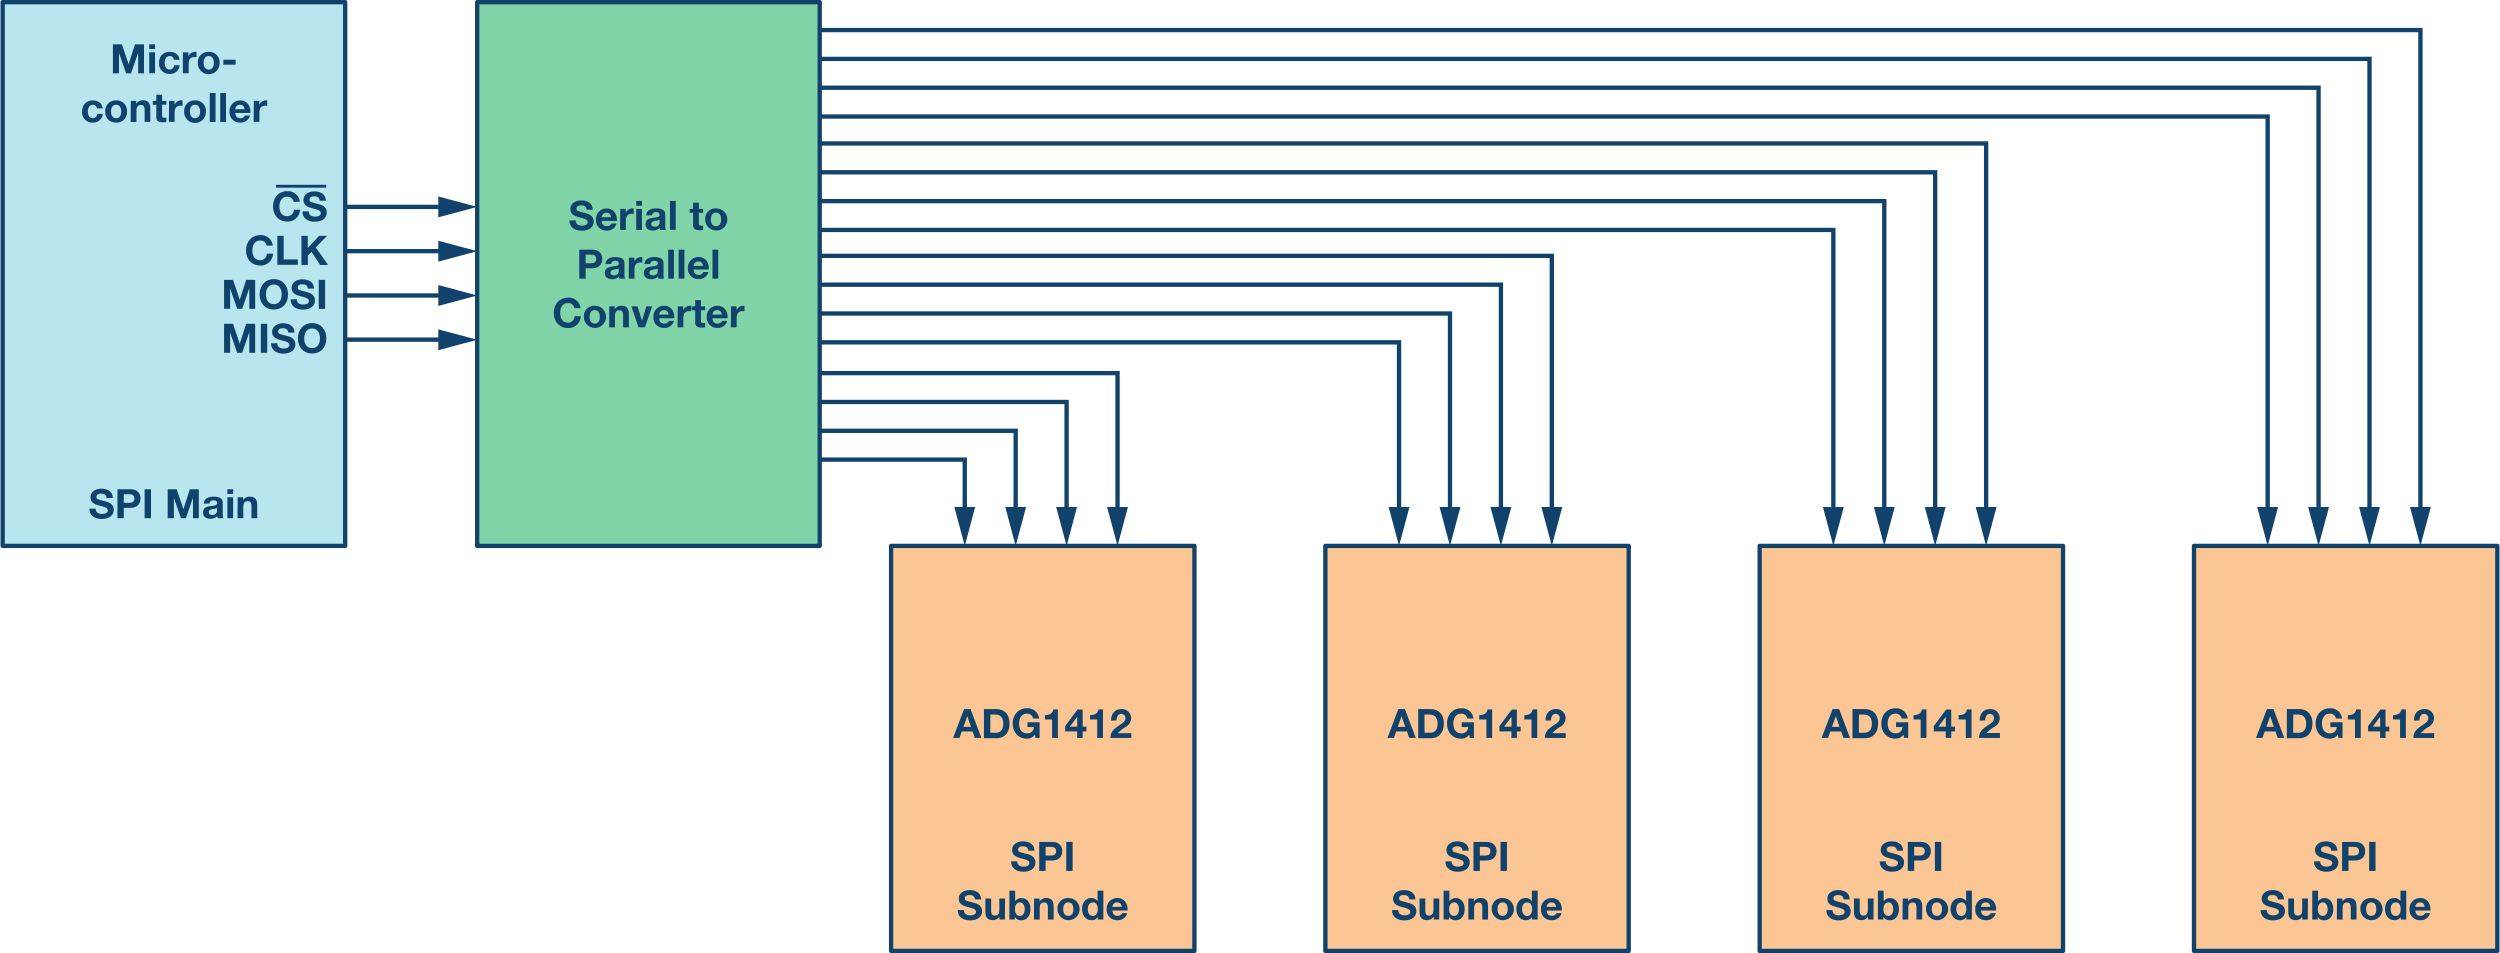 <svg id="ac721817-3ecb-4071-a894-86facf2185fd" data-name="Layer 1" xmlns="http://www.w3.org/2000/svg" width="12.04in" height="4.59in" viewBox="0 0 866.95 330.64"><rect x="0.75" y="0.75" width="118.83" height="188.63" fill="#b7e6ef" stroke="#10426b" stroke-linecap="round" stroke-linejoin="round" stroke-width="1.5"/><rect x="308.96" y="189.38" width="105.24" height="140.51" fill="#fbc694" stroke="#10426b" stroke-linecap="round" stroke-linejoin="round" stroke-width="1.5"/><path d="M352.72,298.8c0,1.34,1,1.86,2.22,1.86.78,0,2-.23,2-1.26s-1.51-1.26-3-1.66-3-1-3-2.86c0-2.05,1.94-3,3.76-3,2.09,0,4,.92,4,3.24h-2.14c-.07-1.21-.93-1.52-2-1.52-.71,0-1.52.3-1.52,1.14s.48.87,3,1.52c.74.18,3,.65,3,2.93,0,1.85-1.45,3.23-4.18,3.23-2.22,0-4.31-1.1-4.28-3.58Z" fill="#10426b"/><path d="M360.35,292.08h4.53c2.5,0,3.47,1.59,3.47,3.23s-1,3.22-3.47,3.22h-2.32v3.61h-2.21Zm2.21,4.73h1.71c1,0,1.94-.22,1.94-1.5s-.91-1.51-1.94-1.51h-1.71Z" fill="#10426b"/><path d="M369.73,292.08h2.21v10.06h-2.21Z" fill="#10426b"/><path d="M334.21,315.69c0,1.34,1,1.86,2.22,1.86.78,0,2-.22,2-1.25s-1.51-1.27-3-1.66-3-1-3-2.86c0-2.06,1.94-3,3.76-3,2.09,0,4,.91,4,3.24h-2.14c-.07-1.22-.93-1.53-2-1.53-.71,0-1.52.3-1.52,1.14s.48.88,3,1.53c.74.18,3,.64,3,2.93,0,1.84-1.45,3.22-4.18,3.22-2.22,0-4.31-1.1-4.28-3.58Z" fill="#10426b"/><path d="M348.45,319h-1.9v-1h0a2.62,2.62,0,0,1-2.23,1.21c-2.12,0-2.65-1.2-2.65-3v-4.48h2v4.11c0,1.2.36,1.79,1.28,1.79,1.09,0,1.55-.6,1.55-2.08v-3.82h2Z" fill="#10426b"/><path d="M350,309h2v3.66h0a2.67,2.67,0,0,1,2.29-1.09c1.45,0,3,1.17,3,3.83s-1.56,3.85-3,3.85a2.52,2.52,0,0,1-2.39-1.13h0V319H350Zm3.63,4.08c-1.18,0-1.7,1.11-1.7,2.34s.52,2.32,1.7,2.32,1.7-1.11,1.7-2.32S354.78,313.06,353.6,313.06Z" fill="#10426b"/><path d="M358.57,311.75h1.9v1h0a2.6,2.6,0,0,1,2.22-1.21c2.13,0,2.66,1.2,2.66,3V319h-2v-4.11c0-1.2-.35-1.79-1.28-1.79-1.08,0-1.55.61-1.55,2.08V319h-2Z" fill="#10426b"/><path d="M370.44,311.55a3.84,3.84,0,1,1-3.75,3.85A3.58,3.58,0,0,1,370.44,311.55Zm0,6.17c1.37,0,1.77-1.17,1.77-2.32s-.4-2.34-1.77-2.34-1.76,1.17-1.76,2.34S369.09,317.72,370.44,317.72Z" fill="#10426b"/><path d="M380.7,318.1h0a2.41,2.41,0,0,1-2.21,1.13c-2.19,0-3.26-1.89-3.26-3.9s1.08-3.78,3.22-3.78a2.5,2.5,0,0,1,2.15,1.09h0V309h2v10h-1.9Zm-1.75-5c-1.3,0-1.75,1.13-1.75,2.32s.52,2.34,1.75,2.34,1.72-1.15,1.72-2.35S380.25,313.06,379,313.06Z" fill="#10426b"/><path d="M385.75,315.88c.06,1.26.68,1.84,1.79,1.84a1.63,1.63,0,0,0,1.57-.94h1.76a3.27,3.27,0,0,1-3.4,2.45,3.56,3.56,0,0,1-3.72-3.83,3.65,3.65,0,0,1,3.72-3.85c2.47,0,3.67,2.09,3.53,4.33Zm3.25-1.27c-.18-1-.62-1.55-1.59-1.55a1.58,1.58,0,0,0-1.66,1.55Z" fill="#10426b"/><path d="M334.27,246h2.27L340.29,256H338l-.76-2.24h-3.76L332.7,256h-2.24Zm-.21,6.17h2.6l-1.26-3.69h0Z" fill="#10426b"/><path d="M341.17,246h4.33c2.6,0,4.56,1.64,4.56,5,0,2.92-1.49,5.09-4.56,5.09h-4.33Zm2.21,8.2h2c1.28,0,2.5-.79,2.5-3,0-2-.7-3.32-2.9-3.32h-1.57Z" fill="#10426b"/><path d="M358.85,254.88a3.38,3.38,0,0,1-2.75,1.38c-3.11,0-4.94-2.33-4.94-5.23s1.83-5.31,4.94-5.31a4,4,0,0,1,4.23,3.55h-2.11a2.06,2.06,0,0,0-2.12-1.69c-2,0-2.73,1.69-2.73,3.45s.74,3.37,2.73,3.37a2.18,2.18,0,0,0,2.39-2.17h-2.22v-1.65h4.22V256h-1.41Z" fill="#10426b"/><path d="M366.82,256h-2v-6.4h-2.48v-1.5c1.4,0,2.68-.45,2.89-2h1.59Z" fill="#10426b"/><path d="M373.52,253.74h-4.17v-1.83l4.28-5.75h1.79v5.93h1.3v1.65h-1.3V256h-1.9Zm0-5.07h0l-2.54,3.42h2.59Z" fill="#10426b"/><path d="M382.46,256h-2v-6.4H378v-1.5c1.39,0,2.67-.45,2.89-2h1.58Z" fill="#10426b"/><path d="M385.29,250c-.07-2.26,1.21-4,3.58-4a3.14,3.14,0,0,1,3.37,3.09,3.46,3.46,0,0,1-1.75,3,11,11,0,0,0-2.85,2.27h4.66V256h-7.23c0-2.28,1.41-3.26,3.11-4.41.87-.59,2.05-1.2,2.07-2.41a1.42,1.42,0,0,0-1.48-1.52c-1.18,0-1.56,1.23-1.56,2.27Z" fill="#10426b"/><path d="M101.69,70a2.17,2.17,0,0,0-2.2-1.76c-2,0-2.73,1.69-2.73,3.45S97.51,75,99.49,75a2.27,2.27,0,0,0,2.28-2.25h2.14a4.25,4.25,0,0,1-4.42,4.11c-3.11,0-4.94-2.32-4.94-5.23s1.83-5.31,4.94-5.31A4.09,4.09,0,0,1,103.83,70Z" fill="#10426b"/><path d="M106.92,73.3c0,1.34,1,1.86,2.23,1.86.77,0,1.95-.22,1.95-1.25s-1.5-1.27-3-1.66-3-1-3-2.86c0-2.06,1.94-3,3.76-3,2.09,0,4,.92,4,3.24h-2.14c-.07-1.21-.93-1.52-2-1.52-.7,0-1.52.3-1.52,1.14s.48.88,3,1.53c.73.18,3,.64,3,2.92,0,1.85-1.45,3.23-4.18,3.23-2.22,0-4.3-1.1-4.28-3.58Z" fill="#10426b"/><path d="M92.32,85.21a2.17,2.17,0,0,0-2.2-1.76c-2,0-2.73,1.69-2.73,3.45s.75,3.37,2.73,3.37A2.27,2.27,0,0,0,92.4,88h2.14a4.25,4.25,0,0,1-4.42,4.11c-3.11,0-4.94-2.32-4.94-5.23s1.83-5.31,4.94-5.31a4.07,4.07,0,0,1,4.33,3.62Z" fill="#10426b"/><path d="M96.05,81.83h2.2V90h4.9v1.86h-7.1Z" fill="#10426b"/><path d="M104.39,81.83h2.21V86l3.92-4.17h2.76l-3.92,4,4.3,6.08h-2.77l-3-4.52-1.26,1.28v3.24h-2.21Z" fill="#10426b"/><path d="M77.56,97.08h3.11L83,104h0l2.23-6.92h3.11v10.06H86.31V100h0l-2.46,7.13H82.11l-2.46-7.06h0v7.06H77.56Z" fill="#10426b"/><path d="M94.82,96.84c3.11,0,4.94,2.33,4.94,5.31s-1.83,5.23-4.94,5.23-4.94-2.32-4.94-5.23S91.71,96.84,94.82,96.84Zm0,8.68c2,0,2.73-1.69,2.73-3.37s-.75-3.45-2.73-3.45-2.73,1.69-2.73,3.45S92.84,105.52,94.82,105.52Z" fill="#10426b"/><path d="M102.77,103.8c0,1.34,1,1.86,2.22,1.86.78,0,2-.22,2-1.25s-1.51-1.27-3-1.66-3-1-3-2.86c0-2.06,1.94-3,3.76-3,2.09,0,4,.92,4,3.24h-2.14c-.07-1.21-.93-1.52-2-1.52-.7,0-1.52.3-1.52,1.14s.48.88,3,1.53c.73.18,3,.64,3,2.92,0,1.85-1.45,3.23-4.18,3.23-2.22,0-4.31-1.1-4.28-3.58Z" fill="#10426b"/><path d="M110.4,97.08h2.21v10.06H110.4Z" fill="#10426b"/><path d="M77.56,112.33h3.11L83,119.25h0l2.23-6.92h3.11v10.06H86.31v-7.13h0l-2.46,7.13H82.11l-2.46-7.06h0v7.06H77.56Z" fill="#10426b"/><path d="M90.32,112.33h2.21v10.06H90.32Z" fill="#10426b"/><path d="M96,119.05c0,1.34,1,1.86,2.22,1.86.77,0,2-.22,2-1.25s-1.5-1.27-3-1.66-3-1-3-2.86c0-2.06,2-3,3.76-3,2.1,0,4,.92,4,3.24H99.82c-.07-1.21-.93-1.52-2-1.52-.7,0-1.52.3-1.52,1.14s.48.88,3,1.53c.73.18,3,.64,3,2.92,0,1.85-1.45,3.23-4.18,3.23-2.22,0-4.3-1.1-4.27-3.58Z" fill="#10426b"/><path d="M108.1,112.09c3.11,0,4.94,2.33,4.94,5.31s-1.83,5.23-4.94,5.23-4.93-2.32-4.93-5.23S105,112.09,108.1,112.09Zm0,8.68c2,0,2.73-1.69,2.73-3.37s-.74-3.45-2.73-3.45-2.73,1.69-2.73,3.45S106.12,120.77,108.1,120.77Z" fill="#10426b"/><path d="M39,15.37h3.1l2.35,6.92h0l2.22-6.92h3.11V25.43H47.76V18.3h0l-2.46,7.13H43.56L41.1,18.37h0v7.06H39Z" fill="#10426b"/><path d="M53.61,17h-2V15.37h2Zm-2,1.13h2v7.28h-2Z" fill="#10426b"/><path d="M60.14,20.71a1.37,1.37,0,0,0-1.48-1.26c-1.28,0-1.7,1.3-1.7,2.37s.41,2.3,1.66,2.3a1.55,1.55,0,0,0,1.59-1.48h1.93a3.25,3.25,0,0,1-3.51,3A3.53,3.53,0,0,1,55,21.89C55,19.62,56.31,18,58.68,18c1.71,0,3.29.9,3.41,2.76Z" fill="#10426b"/><path d="M63.26,18.15h1.9V19.5h0A2.57,2.57,0,0,1,67.51,18,1.62,1.62,0,0,1,68,18v1.86a3.82,3.82,0,0,0-.72-.07c-1.46,0-2,1.05-2,2.33v3.29h-2Z" fill="#10426b"/><path d="M72.27,18A3.57,3.57,0,0,1,76,21.79a3.77,3.77,0,1,1-7.53,0A3.57,3.57,0,0,1,72.27,18Zm0,6.17C73.63,24.12,74,23,74,21.79s-.41-2.34-1.77-2.34-1.76,1.17-1.76,2.34S70.92,24.12,72.27,24.12Z" fill="#10426b"/><path d="M77.32,20.72h4.24v1.72H77.32Z" fill="#10426b"/><path d="M33.45,37.6A1.35,1.35,0,0,0,32,36.35c-1.28,0-1.71,1.29-1.71,2.36s.41,2.3,1.66,2.3a1.53,1.53,0,0,0,1.59-1.48h1.93a3.25,3.25,0,0,1-3.5,3,3.53,3.53,0,0,1-3.67-3.73c0-2.27,1.35-3.95,3.71-3.95,1.72,0,3.29.9,3.42,2.76Z" fill="#10426b"/><path d="M40.11,34.84a3.58,3.58,0,0,1,3.77,3.85,3.57,3.57,0,0,1-3.77,3.83,3.57,3.57,0,0,1-3.76-3.83A3.57,3.57,0,0,1,40.11,34.84Zm0,6.17c1.36,0,1.77-1.17,1.77-2.32s-.41-2.34-1.77-2.34-1.76,1.17-1.76,2.34S38.76,41,40.11,41Z" fill="#10426b"/><path d="M45.18,35h1.9v1h0a2.6,2.6,0,0,1,2.22-1.21c2.12,0,2.66,1.2,2.66,3v4.48H50V38.21c0-1.2-.35-1.79-1.28-1.79s-1.55.6-1.55,2.08v3.82h-2Z" fill="#10426b"/><path d="M56.05,35h1.47v1.34H56.05V40c0,.68.17.85.85.85a3.34,3.34,0,0,0,.62-.06v1.56a7.29,7.29,0,0,1-1.17.07c-1.23,0-2.3-.28-2.3-1.73V36.38H52.84V35h1.21V32.86h2Z" fill="#10426b"/><path d="M58.47,35h1.9v1.35h0a2.59,2.59,0,0,1,2.32-1.55,1.62,1.62,0,0,1,.44.07v1.86a3.91,3.91,0,0,0-.72-.07c-1.46,0-2,1.06-2,2.34v3.28h-2Z" fill="#10426b"/><path d="M67.48,34.84a3.58,3.58,0,0,1,3.77,3.85,3.77,3.77,0,1,1-7.53,0A3.57,3.57,0,0,1,67.48,34.84Zm0,6.17c1.36,0,1.77-1.17,1.77-2.32s-.41-2.34-1.77-2.34-1.76,1.17-1.76,2.34S66.13,41,67.48,41Z" fill="#10426b"/><path d="M72.6,32.26h2V42.32h-2Z" fill="#10426b"/><path d="M76.23,32.26h2V42.32h-2Z" fill="#10426b"/><path d="M81.45,39.17c.06,1.26.68,1.84,1.79,1.84a1.63,1.63,0,0,0,1.57-.94h1.76a3.27,3.27,0,0,1-3.4,2.45,3.56,3.56,0,0,1-3.72-3.83,3.65,3.65,0,0,1,3.72-3.85c2.47,0,3.67,2.09,3.53,4.33ZM84.7,37.9c-.18-1-.62-1.55-1.59-1.55a1.57,1.57,0,0,0-1.66,1.55Z" fill="#10426b"/><path d="M87.88,35h1.9v1.35h0a2.57,2.57,0,0,1,2.32-1.55,1.49,1.49,0,0,1,.43.07v1.86a3.71,3.71,0,0,0-.71-.07c-1.47,0-2,1.06-2,2.34v3.28h-2Z" fill="#10426b"/><path d="M33,176.44c0,1.34,1,1.86,2.22,1.86.77,0,2-.22,2-1.25s-1.51-1.27-3-1.66-3-1-3-2.86c0-2.06,1.94-3,3.75-3,2.1,0,4,.91,4,3.24H36.79c-.07-1.22-.93-1.53-2-1.53-.7,0-1.51.3-1.51,1.14s.47.88,3,1.53c.73.18,3,.64,3,2.93,0,1.84-1.44,3.22-4.17,3.22-2.23,0-4.31-1.1-4.28-3.58Z" fill="#10426b"/><path d="M40.57,169.73H45.1c2.51,0,3.48,1.59,3.48,3.22s-1,3.23-3.48,3.23H42.78v3.6H40.57Zm2.21,4.73H44.5c1,0,1.94-.23,1.94-1.51s-.91-1.51-1.94-1.51H42.78Z" fill="#10426b"/><path d="M50,169.73h2.21v10.05H50Z" fill="#10426b"/><path d="M58,169.73h3.11l2.35,6.91h0l2.22-6.91h3.11v10.05H66.77v-7.12h0l-2.46,7.12h-1.7l-2.46-7.05h0v7.05H58Z" fill="#10426b"/><path d="M70.49,174.74c.11-1.87,1.79-2.44,3.42-2.44,1.45,0,3.19.33,3.19,2.07v3.79a3.78,3.78,0,0,0,.25,1.62h-2a2.72,2.72,0,0,1-.14-.7,3.33,3.33,0,0,1-2.45.9c-1.38,0-2.48-.69-2.48-2.18,0-1.65,1.24-2.05,2.48-2.22s2.36-.14,2.36-1-.59-1-1.29-1-1.25.31-1.32,1.1Zm4.61,1.48a4,4,0,0,1-1.66.42c-.62.13-1.18.34-1.18,1.07s.58.93,1.23.93A1.48,1.48,0,0,0,75.1,177Z" fill="#10426b"/><path d="M80.7,171.37h-2v-1.64h2Zm-2,1.13h2v7.28h-2Z" fill="#10426b"/><path d="M82.28,172.5h1.9v1h0a2.61,2.61,0,0,1,2.22-1.21c2.13,0,2.66,1.2,2.66,3v4.48h-2v-4.11c0-1.2-.36-1.79-1.28-1.79-1.09,0-1.55.61-1.55,2.08v3.82h-2Z" fill="#10426b"/><polygon points="383.9 175.89 387.52 189.38 391.13 175.89 383.9 175.89" fill="#10426b"/><polygon points="151.88 75.39 165.37 71.77 151.88 68.16 151.88 75.39" fill="#10426b"/><polygon points="151.88 90.76 165.37 87.14 151.88 83.53 151.88 90.76" fill="#10426b"/><polygon points="151.88 106.13 165.37 102.51 151.88 98.89 151.88 106.13" fill="#10426b"/><polygon points="151.88 121.49 165.37 117.88 151.88 114.26 151.88 121.49" fill="#10426b"/><polygon points="366.23 175.89 369.85 189.38 373.47 175.89 366.23 175.89" fill="#10426b"/><polygon points="348.57 175.89 352.18 189.38 355.8 175.89 348.57 175.89" fill="#10426b"/><polygon points="330.9 175.89 334.52 189.38 338.13 175.89 330.9 175.89" fill="#10426b"/><polyline points="334.52 178.12 334.52 159.45 180.89 159.45" fill="none" stroke="#10426b" stroke-miterlimit="14.3" stroke-width="1.5"/><polyline points="352.18 180.71 352.18 149.45 180.89 149.45" fill="none" stroke="#10426b" stroke-miterlimit="14.3" stroke-width="1.5"/><polyline points="369.85 175.89 369.85 139.45 180.89 139.45" fill="none" stroke="#10426b" stroke-miterlimit="14.3" stroke-width="1.5"/><polyline points="387.52 175.89 387.52 129.45 180.89 129.45" fill="none" stroke="#10426b" stroke-miterlimit="14.3" stroke-width="1.5"/><rect x="459.62" y="189.38" width="105.24" height="140.51" fill="#fbc694" stroke="#10426b" stroke-linecap="round" stroke-linejoin="round" stroke-width="1.5"/><path d="M503.39,298.8c0,1.34,1,1.86,2.22,1.86.77,0,2-.23,2-1.26s-1.51-1.26-3-1.66-3-1-3-2.86c0-2.05,1.94-3,3.75-3,2.1,0,4,.92,4,3.24h-2.14c-.07-1.21-.93-1.52-2-1.52-.7,0-1.52.3-1.52,1.14s.48.87,3,1.52c.73.18,3,.65,3,2.93,0,1.85-1.45,3.23-4.17,3.23-2.23,0-4.31-1.1-4.28-3.58Z" fill="#10426b"/><path d="M511,292.08h4.53c2.51,0,3.48,1.59,3.48,3.23s-1,3.22-3.48,3.22h-2.32v3.61H511Zm2.21,4.73h1.72c1,0,1.94-.22,1.94-1.5s-.91-1.51-1.94-1.51h-1.72Z" fill="#10426b"/><path d="M520.4,292.08h2.21v10.06H520.4Z" fill="#10426b"/><path d="M484.88,315.69c0,1.34,1,1.86,2.22,1.86.77,0,2-.22,2-1.25s-1.51-1.27-3-1.66-3-1-3-2.86c0-2.06,1.94-3,3.75-3,2.1,0,4,.91,4,3.24h-2.14c-.07-1.22-.93-1.53-2-1.53-.7,0-1.52.3-1.52,1.14s.48.88,3,1.53c.73.18,3,.64,3,2.93,0,1.84-1.44,3.22-4.17,3.22-2.23,0-4.31-1.1-4.28-3.58Z" fill="#10426b"/><path d="M499.12,319h-1.9v-1h-.05a2.59,2.59,0,0,1-2.22,1.21c-2.12,0-2.66-1.2-2.66-3v-4.48h2v4.11c0,1.2.35,1.79,1.28,1.79s1.55-.6,1.55-2.08v-3.82h2Z" fill="#10426b"/><path d="M500.64,309h2v3.66h0a2.7,2.7,0,0,1,2.3-1.09c1.45,0,3,1.17,3,3.83s-1.56,3.85-3,3.85a2.54,2.54,0,0,1-2.4-1.13h0V319h-1.9Zm3.63,4.08c-1.19,0-1.71,1.11-1.71,2.34s.52,2.32,1.71,2.32,1.7-1.11,1.7-2.32S505.45,313.06,504.27,313.06Z" fill="#10426b"/><path d="M509.23,311.75h1.9v1h.05a2.59,2.59,0,0,1,2.22-1.21c2.12,0,2.66,1.2,2.66,3V319h-2v-4.11c0-1.2-.35-1.79-1.28-1.79s-1.55.61-1.55,2.08V319h-2Z" fill="#10426b"/><path d="M521.11,311.55a3.84,3.84,0,1,1-3.76,3.85A3.58,3.58,0,0,1,521.11,311.55Zm0,6.17c1.36,0,1.77-1.17,1.77-2.32s-.41-2.34-1.77-2.34-1.76,1.17-1.76,2.34S519.76,317.72,521.11,317.72Z" fill="#10426b"/><path d="M531.37,318.1h0a2.41,2.41,0,0,1-2.21,1.13c-2.19,0-3.26-1.89-3.26-3.9s1.08-3.78,3.22-3.78a2.5,2.5,0,0,1,2.15,1.09h0V309h2v10h-1.9Zm-1.75-5c-1.31,0-1.76,1.13-1.76,2.32s.52,2.34,1.76,2.34,1.72-1.15,1.72-2.35S530.92,313.06,529.62,313.06Z" fill="#10426b"/><path d="M536.42,315.88c.05,1.26.67,1.84,1.79,1.84a1.64,1.64,0,0,0,1.57-.94h1.76a3.27,3.27,0,0,1-3.41,2.45,3.55,3.55,0,0,1-3.71-3.83,3.65,3.65,0,0,1,3.71-3.85c2.48,0,3.68,2.09,3.54,4.33Zm3.25-1.27c-.18-1-.62-1.55-1.59-1.55a1.58,1.58,0,0,0-1.66,1.55Z" fill="#10426b"/><path d="M484.94,246h2.27L491,256h-2.29l-.76-2.24h-3.76l-.79,2.24h-2.23Zm-.21,6.17h2.6l-1.26-3.69h0Z" fill="#10426b"/><path d="M491.83,246h4.34c2.6,0,4.56,1.64,4.56,5,0,2.92-1.49,5.09-4.56,5.09h-4.34Zm2.21,8.2h2c1.28,0,2.51-.79,2.51-3,0-2-.71-3.32-2.9-3.32H494Z" fill="#10426b"/><path d="M509.52,254.88a3.4,3.4,0,0,1-2.76,1.38c-3.11,0-4.93-2.33-4.93-5.23s1.82-5.31,4.93-5.31a4,4,0,0,1,4.24,3.55h-2.11a2.07,2.07,0,0,0-2.13-1.69c-2,0-2.73,1.69-2.73,3.45s.75,3.37,2.73,3.37a2.19,2.19,0,0,0,2.4-2.17h-2.23v-1.65h4.22V256h-1.4Z" fill="#10426b"/><path d="M517.49,256h-2v-6.4H513v-1.5c1.39,0,2.67-.45,2.89-2h1.59Z" fill="#10426b"/><path d="M524.18,253.74H520v-1.83l4.28-5.75h1.78v5.93h1.31v1.65h-1.31V256h-1.9Zm0-5.07h0l-2.55,3.42h2.59Z" fill="#10426b"/><path d="M533.13,256h-2v-6.4h-2.47v-1.5c1.39,0,2.67-.45,2.88-2h1.59Z" fill="#10426b"/><path d="M536,250c-.07-2.26,1.21-4,3.57-4a3.14,3.14,0,0,1,3.38,3.09,3.47,3.47,0,0,1-1.76,3,10.93,10.93,0,0,0-2.84,2.27H543V256h-7.23c0-2.28,1.4-3.26,3.1-4.41.88-.59,2.06-1.2,2.07-2.41a1.42,1.42,0,0,0-1.47-1.52c-1.19,0-1.57,1.23-1.57,2.27Z" fill="#10426b"/><polygon points="534.57 175.89 538.18 189.38 541.8 175.89 534.57 175.89" fill="#10426b"/><polygon points="516.9 175.89 520.52 189.38 524.13 175.89 516.9 175.89" fill="#10426b"/><polygon points="499.23 175.89 502.85 189.38 506.47 175.89 499.23 175.89" fill="#10426b"/><polygon points="481.57 175.89 485.18 189.38 488.8 175.89 481.57 175.89" fill="#10426b"/><polyline points="485.18 178.12 485.18 118.76 180.89 118.76" fill="none" stroke="#10426b" stroke-miterlimit="14.3" stroke-width="1.5"/><polyline points="502.85 180.71 502.85 108.76 180.89 108.76" fill="none" stroke="#10426b" stroke-miterlimit="14.3" stroke-width="1.5"/><polyline points="520.52 175.89 520.52 98.76 180.89 98.76" fill="none" stroke="#10426b" stroke-miterlimit="14.3" stroke-width="1.5"/><polyline points="538.18 175.89 538.18 88.76 180.89 88.76" fill="none" stroke="#10426b" stroke-miterlimit="14.3" stroke-width="1.5"/><rect x="610.29" y="189.38" width="105.24" height="140.51" fill="#fbc694" stroke="#10426b" stroke-linecap="round" stroke-linejoin="round" stroke-width="1.5"/><path d="M654.05,298.8c0,1.34,1,1.86,2.23,1.86.77,0,2-.23,2-1.26s-1.5-1.26-3-1.66-3-1-3-2.86c0-2.05,1.94-3,3.76-3,2.09,0,4,.92,4,3.24h-2.14c-.07-1.21-.92-1.52-2-1.52-.7,0-1.52.3-1.52,1.14s.48.87,3,1.52c.73.18,3,.65,3,2.93,0,1.85-1.45,3.23-4.18,3.23-2.22,0-4.3-1.1-4.27-3.58Z" fill="#10426b"/><path d="M661.68,292.08h4.53c2.5,0,3.47,1.59,3.47,3.23s-1,3.22-3.47,3.22h-2.32v3.61h-2.21Zm2.21,4.73h1.71c1,0,1.95-.22,1.95-1.5s-.92-1.51-1.95-1.51h-1.71Z" fill="#10426b"/><path d="M671.07,292.08h2.2v10.06h-2.2Z" fill="#10426b"/><path d="M635.54,315.69c0,1.34,1,1.86,2.23,1.86.77,0,2-.22,2-1.25s-1.5-1.27-3-1.66-3-1-3-2.86c0-2.06,1.94-3,3.76-3,2.09,0,4,.91,4,3.24h-2.14c-.07-1.22-.92-1.53-2-1.53-.7,0-1.52.3-1.52,1.14s.48.88,3,1.53c.73.18,3,.64,3,2.93,0,1.84-1.45,3.22-4.18,3.22-2.22,0-4.3-1.1-4.27-3.58Z" fill="#10426b"/><path d="M649.78,319h-1.9v-1h0a2.61,2.61,0,0,1-2.22,1.21c-2.13,0-2.66-1.2-2.66-3v-4.48h2v4.11c0,1.2.35,1.79,1.28,1.79s1.54-.6,1.54-2.08v-3.82h2Z" fill="#10426b"/><path d="M651.3,309h2v3.66h0a2.67,2.67,0,0,1,2.29-1.09c1.45,0,3,1.17,3,3.83s-1.56,3.85-3,3.85a2.52,2.52,0,0,1-2.39-1.13h0V319h-1.9Zm3.63,4.08c-1.18,0-1.7,1.11-1.7,2.34s.52,2.32,1.7,2.32,1.7-1.11,1.7-2.32S656.11,313.06,654.93,313.06Z" fill="#10426b"/><path d="M659.9,311.75h1.9v1h0a2.61,2.61,0,0,1,2.22-1.21c2.13,0,2.66,1.2,2.66,3V319h-2v-4.11c0-1.2-.36-1.79-1.28-1.79-1.09,0-1.55.61-1.55,2.08V319h-2Z" fill="#10426b"/><path d="M671.78,311.55A3.84,3.84,0,1,1,668,315.4,3.58,3.58,0,0,1,671.78,311.55Zm0,6.17c1.36,0,1.77-1.17,1.77-2.32s-.41-2.34-1.77-2.34S670,314.23,670,315.4,670.42,317.72,671.78,317.72Z" fill="#10426b"/><path d="M682,318.1h0a2.4,2.4,0,0,1-2.2,1.13c-2.2,0-3.27-1.89-3.27-3.9s1.09-3.78,3.22-3.78a2.51,2.51,0,0,1,2.16,1.09h0V309h2v10H682Zm-1.74-5c-1.31,0-1.76,1.13-1.76,2.32s.52,2.34,1.76,2.34,1.71-1.15,1.71-2.35S681.58,313.06,680.29,313.06Z" fill="#10426b"/><path d="M687.08,315.88c.06,1.26.68,1.84,1.79,1.84a1.66,1.66,0,0,0,1.58-.94h1.76a3.28,3.28,0,0,1-3.41,2.45,3.55,3.55,0,0,1-3.71-3.83,3.65,3.65,0,0,1,3.71-3.85c2.48,0,3.67,2.09,3.53,4.33Zm3.25-1.27c-.18-1-.62-1.55-1.59-1.55a1.58,1.58,0,0,0-1.66,1.55Z" fill="#10426b"/><path d="M635.61,246h2.26L641.63,256h-2.3l-.76-2.24h-3.75L634,256h-2.24Zm-.22,6.17H638l-1.27-3.69h0Z" fill="#10426b"/><path d="M642.5,246h4.33c2.61,0,4.56,1.64,4.56,5,0,2.92-1.49,5.09-4.56,5.09H642.5Zm2.21,8.2h2c1.28,0,2.5-.79,2.5-3,0-2-.7-3.32-2.89-3.32h-1.58Z" fill="#10426b"/><path d="M660.19,254.88a3.41,3.41,0,0,1-2.76,1.38c-3.11,0-4.94-2.33-4.94-5.23s1.83-5.31,4.94-5.31a4,4,0,0,1,4.23,3.55h-2.11a2.06,2.06,0,0,0-2.12-1.69c-2,0-2.73,1.69-2.73,3.45s.75,3.37,2.73,3.37a2.18,2.18,0,0,0,2.39-2.17H657.6v-1.65h4.22V256h-1.41Z" fill="#10426b"/><path d="M668.15,256h-2v-6.4h-2.47v-1.5c1.39,0,2.67-.45,2.88-2h1.59Z" fill="#10426b"/><path d="M674.85,253.74h-4.17v-1.83l4.28-5.75h1.79v5.93h1.31v1.65h-1.31V256h-1.9Zm0-5.07h0l-2.55,3.42h2.59Z" fill="#10426b"/><path d="M683.8,256h-2v-6.4h-2.48v-1.5c1.4,0,2.68-.45,2.89-2h1.59Z" fill="#10426b"/><path d="M686.63,250c-.07-2.26,1.21-4,3.57-4a3.14,3.14,0,0,1,3.38,3.09,3.47,3.47,0,0,1-1.76,3A10.76,10.76,0,0,0,689,254.3h4.65V256H686.4c0-2.28,1.41-3.26,3.11-4.41.87-.59,2.06-1.2,2.07-2.41a1.42,1.42,0,0,0-1.48-1.52c-1.18,0-1.56,1.23-1.56,2.27Z" fill="#10426b"/><polygon points="685.23 175.89 688.85 189.38 692.47 175.89 685.23 175.89" fill="#10426b"/><polygon points="667.57 175.89 671.18 189.38 674.8 175.89 667.57 175.89" fill="#10426b"/><polygon points="649.9 175.89 653.52 189.38 657.13 175.89 649.9 175.89" fill="#10426b"/><polygon points="632.23 175.89 635.85 189.38 639.47 175.89 632.23 175.89" fill="#10426b"/><polyline points="635.85 178.12 635.85 79.77 180.89 79.77" fill="none" stroke="#10426b" stroke-miterlimit="14.3" stroke-width="1.5"/><polyline points="653.52 180.71 653.52 69.77 180.89 69.77" fill="none" stroke="#10426b" stroke-miterlimit="14.3" stroke-width="1.5"/><polyline points="671.18 175.89 671.18 59.77 180.89 59.77" fill="none" stroke="#10426b" stroke-miterlimit="14.3" stroke-width="1.5"/><polyline points="688.85 175.89 688.85 49.77 180.89 49.77" fill="none" stroke="#10426b" stroke-miterlimit="14.3" stroke-width="1.5"/><rect x="760.96" y="189.38" width="105.24" height="140.51" fill="#fbc694" stroke="#10426b" stroke-linecap="round" stroke-linejoin="round" stroke-width="1.5"/><path d="M804.72,298.8c0,1.34,1,1.86,2.22,1.86.78,0,2-.23,2-1.26s-1.51-1.26-3-1.66-3-1-3-2.86c0-2.05,1.94-3,3.76-3,2.09,0,4,.92,4,3.24h-2.14c-.07-1.21-.93-1.52-2-1.52-.71,0-1.52.3-1.52,1.14s.48.87,3,1.52c.74.18,3,.65,3,2.93,0,1.85-1.45,3.23-4.18,3.23-2.22,0-4.31-1.1-4.28-3.58Z" fill="#10426b"/><path d="M812.35,292.08h4.53c2.5,0,3.47,1.59,3.47,3.23s-1,3.22-3.47,3.22h-2.32v3.61h-2.21Zm2.21,4.73h1.71c1,0,1.94-.22,1.94-1.5s-.91-1.51-1.94-1.51h-1.71Z" fill="#10426b"/><path d="M821.73,292.08h2.21v10.06h-2.21Z" fill="#10426b"/><path d="M786.21,315.69c0,1.34,1,1.86,2.22,1.86.78,0,2-.22,2-1.25s-1.51-1.27-3-1.66-3-1-3-2.86c0-2.06,1.94-3,3.76-3,2.09,0,4,.91,4,3.24h-2.14c-.07-1.22-.93-1.53-2-1.53-.71,0-1.52.3-1.52,1.14s.48.88,3,1.53c.74.18,3,.64,3,2.93,0,1.84-1.45,3.22-4.18,3.22-2.22,0-4.31-1.1-4.28-3.58Z" fill="#10426b"/><path d="M800.45,319h-1.9v-1h0a2.61,2.61,0,0,1-2.22,1.21c-2.13,0-2.66-1.2-2.66-3v-4.48h2v4.11c0,1.2.36,1.79,1.28,1.79,1.09,0,1.55-.6,1.55-2.08v-3.82h2Z" fill="#10426b"/><path d="M802,309h2v3.66h0a2.67,2.67,0,0,1,2.29-1.09c1.45,0,3,1.17,3,3.83s-1.56,3.85-3,3.85a2.52,2.52,0,0,1-2.39-1.13h0V319H802Zm3.63,4.08c-1.18,0-1.7,1.11-1.7,2.34s.52,2.32,1.7,2.32,1.7-1.11,1.7-2.32S806.78,313.06,805.6,313.06Z" fill="#10426b"/><path d="M810.57,311.75h1.9v1h0a2.61,2.61,0,0,1,2.22-1.21c2.13,0,2.66,1.2,2.66,3V319h-2v-4.11c0-1.2-.35-1.79-1.28-1.79-1.08,0-1.54.61-1.54,2.08V319h-2Z" fill="#10426b"/><path d="M822.44,311.55a3.84,3.84,0,1,1-3.75,3.85A3.57,3.57,0,0,1,822.44,311.55Zm0,6.17c1.37,0,1.77-1.17,1.77-2.32s-.4-2.34-1.77-2.34-1.76,1.17-1.76,2.34S821.09,317.72,822.44,317.72Z" fill="#10426b"/><path d="M832.7,318.1h0a2.41,2.41,0,0,1-2.21,1.13c-2.19,0-3.26-1.89-3.26-3.9s1.08-3.78,3.22-3.78a2.5,2.5,0,0,1,2.15,1.09h0V309h2v10h-1.9Zm-1.74-5c-1.31,0-1.76,1.13-1.76,2.32s.52,2.34,1.76,2.34,1.71-1.15,1.71-2.35S832.25,313.06,831,313.06Z" fill="#10426b"/><path d="M837.75,315.88c.06,1.26.68,1.84,1.79,1.84a1.63,1.63,0,0,0,1.57-.94h1.76a3.27,3.27,0,0,1-3.4,2.45,3.56,3.56,0,0,1-3.72-3.83,3.65,3.65,0,0,1,3.72-3.85c2.47,0,3.67,2.09,3.53,4.33Zm3.25-1.27c-.18-1-.62-1.55-1.59-1.55a1.58,1.58,0,0,0-1.66,1.55Z" fill="#10426b"/><path d="M786.27,246h2.27L792.29,256H790l-.76-2.24h-3.75L784.7,256h-2.24Zm-.21,6.17h2.6l-1.26-3.69h0Z" fill="#10426b"/><path d="M793.17,246h4.33c2.6,0,4.56,1.64,4.56,5,0,2.92-1.49,5.09-4.56,5.09h-4.33Zm2.21,8.2h2c1.28,0,2.5-.79,2.5-3,0-2-.7-3.32-2.9-3.32h-1.57Z" fill="#10426b"/><path d="M810.85,254.88a3.38,3.38,0,0,1-2.75,1.38c-3.11,0-4.94-2.33-4.94-5.23s1.83-5.31,4.94-5.31a4,4,0,0,1,4.23,3.55h-2.11a2.06,2.06,0,0,0-2.12-1.69c-2,0-2.73,1.69-2.73,3.45s.74,3.37,2.73,3.37a2.18,2.18,0,0,0,2.39-2.17h-2.22v-1.65h4.22V256h-1.41Z" fill="#10426b"/><path d="M818.82,256h-2v-6.4h-2.48v-1.5c1.4,0,2.68-.45,2.89-2h1.59Z" fill="#10426b"/><path d="M825.52,253.74h-4.17v-1.83l4.28-5.75h1.79v5.93h1.3v1.65h-1.3V256h-1.9Zm0-5.07h0l-2.54,3.42h2.59Z" fill="#10426b"/><path d="M834.46,256h-2v-6.4H830v-1.5c1.39,0,2.67-.45,2.89-2h1.58Z" fill="#10426b"/><path d="M837.29,250c-.07-2.26,1.21-4,3.58-4a3.14,3.14,0,0,1,3.37,3.09,3.46,3.46,0,0,1-1.75,3,10.81,10.81,0,0,0-2.85,2.27h4.66V256h-7.23c0-2.28,1.41-3.26,3.11-4.41.87-.59,2.05-1.2,2.07-2.41a1.42,1.42,0,0,0-1.48-1.52c-1.18,0-1.56,1.23-1.56,2.27Z" fill="#10426b"/><polygon points="835.9 175.89 839.52 189.38 843.13 175.89 835.9 175.89" fill="#10426b"/><polygon points="818.23 175.89 821.85 189.38 825.47 175.89 818.23 175.89" fill="#10426b"/><polygon points="800.57 175.89 804.18 189.38 807.8 175.89 800.57 175.89" fill="#10426b"/><polygon points="782.9 175.89 786.52 189.38 790.13 175.89 782.9 175.89" fill="#10426b"/><polyline points="786.52 178.12 786.52 40.43 180.89 40.43" fill="none" stroke="#10426b" stroke-miterlimit="14.3" stroke-width="1.5"/><polyline points="804.18 180.71 804.18 30.43 180.89 30.43" fill="none" stroke="#10426b" stroke-miterlimit="14.3" stroke-width="1.5"/><polyline points="821.85 175.89 821.85 20.43 180.89 20.43" fill="none" stroke="#10426b" stroke-miterlimit="14.3" stroke-width="1.5"/><polyline points="839.52 175.89 839.52 10.43 180.89 10.43" fill="none" stroke="#10426b" stroke-miterlimit="14.3" stroke-width="1.5"/><rect x="165.37" y="0.75" width="118.83" height="188.63" fill="#80d4a7" stroke="#10426b" stroke-linecap="round" stroke-linejoin="round" stroke-width="1.5"/><path d="M199.52,76.44c0,1.33,1,1.85,2.23,1.85.77,0,1.95-.22,1.95-1.25s-1.5-1.27-3-1.66-3-1-3-2.86c0-2.06,1.94-3,3.76-3,2.1,0,4,.91,4,3.24h-2.14c-.07-1.21-.92-1.52-2-1.52-.7,0-1.52.29-1.52,1.14s.48.87,3,1.52c.73.18,3,.65,3,2.93,0,1.84-1.45,3.22-4.18,3.22-2.22,0-4.3-1.1-4.27-3.57Z" fill="#10426b"/><path d="M208.59,76.62c0,1.27.67,1.84,1.78,1.84a1.66,1.66,0,0,0,1.58-.94h1.76A3.28,3.28,0,0,1,210.3,80a3.55,3.55,0,0,1-3.71-3.83,3.64,3.64,0,0,1,3.71-3.84c2.48,0,3.67,2.08,3.53,4.32Zm3.25-1.27c-.19-1-.62-1.55-1.59-1.55a1.57,1.57,0,0,0-1.66,1.55Z" fill="#10426b"/><path d="M215,72.49h1.9v1.35h0a2.58,2.58,0,0,1,2.32-1.54,1.27,1.27,0,0,1,.44.07v1.85a3.82,3.82,0,0,0-.72-.07c-1.46,0-2,1.06-2,2.34v3.28h-2Z" fill="#10426b"/><path d="M222.54,71.37h-2V69.72h2Zm-2,1.12h2v7.28h-2Z" fill="#10426b"/><path d="M224,74.73c.11-1.87,1.78-2.43,3.41-2.43,1.45,0,3.2.32,3.2,2.07v3.78a3.75,3.75,0,0,0,.25,1.62h-2a2.73,2.73,0,0,1-.15-.7,3.33,3.33,0,0,1-2.44.9c-1.38,0-2.48-.69-2.48-2.18,0-1.65,1.24-2,2.48-2.21s2.36-.14,2.36-1-.59-1-1.29-1-1.26.31-1.33,1.1Zm4.61,1.48a3.88,3.88,0,0,1-1.66.42c-.62.13-1.18.34-1.18,1.07s.57.93,1.22.93A1.49,1.49,0,0,0,228.65,77Z" fill="#10426b"/><path d="M232.25,69.72h2v10h-2Z" fill="#10426b"/><path d="M242.27,72.49h1.46v1.34h-1.46v3.61c0,.67.17.84.84.84a2.56,2.56,0,0,0,.62-.06v1.57a8.41,8.41,0,0,1-1.16.07c-1.23,0-2.3-.28-2.3-1.73v-4.3h-1.21V72.49h1.21V70.31h2Z" fill="#10426b"/><path d="M248.22,72.3a3.84,3.84,0,1,1-3.75,3.84A3.57,3.57,0,0,1,248.22,72.3Zm0,6.16c1.37,0,1.78-1.16,1.78-2.32s-.41-2.34-1.78-2.34-1.76,1.17-1.76,2.34S246.87,78.46,248.22,78.46Z" fill="#10426b"/><path d="M200.77,86.61h4.53c2.5,0,3.47,1.59,3.47,3.23s-1,3.22-3.47,3.22H203v3.61h-2.21ZM203,91.34h1.71c1,0,1.95-.22,1.95-1.5s-.92-1.51-1.95-1.51H203Z" fill="#10426b"/><path d="M209.86,91.63c.11-1.88,1.79-2.44,3.42-2.44,1.45,0,3.19.32,3.19,2.07v3.79a3.81,3.81,0,0,0,.25,1.62h-2a2.88,2.88,0,0,1-.14-.71,3.31,3.31,0,0,1-2.45.9c-1.38,0-2.48-.69-2.48-2.18,0-1.65,1.24-2,2.48-2.21s2.36-.14,2.36-1-.59-1-1.29-1-1.25.31-1.32,1.1Zm4.61,1.47c-.33.3-1,.31-1.66.43s-1.18.33-1.18,1.07.58.93,1.23.93a1.48,1.48,0,0,0,1.61-1.68Z" fill="#10426b"/><path d="M218,89.39h1.9v1.35h0a2.56,2.56,0,0,1,2.32-1.55,1.49,1.49,0,0,1,.43.07v1.86a3.71,3.71,0,0,0-.71-.07c-1.47,0-2,1-2,2.34v3.28h-2Z" fill="#10426b"/><path d="M223.41,91.63c.11-1.88,1.79-2.44,3.42-2.44,1.45,0,3.19.32,3.19,2.07v3.79a3.81,3.81,0,0,0,.25,1.62h-2a2.88,2.88,0,0,1-.14-.71,3.29,3.29,0,0,1-2.45.9c-1.38,0-2.48-.69-2.48-2.18,0-1.65,1.24-2,2.48-2.21s2.36-.14,2.36-1-.59-1-1.29-1-1.25.31-1.32,1.1ZM228,93.1c-.33.3-1,.31-1.66.43s-1.18.33-1.18,1.07.58.93,1.23.93A1.48,1.48,0,0,0,228,93.85Z" fill="#10426b"/><path d="M231.63,86.61h2V96.67h-2Z" fill="#10426b"/><path d="M235.26,86.61h2V96.67h-2Z" fill="#10426b"/><path d="M240.48,93.51c.05,1.27.67,1.85,1.78,1.85a1.66,1.66,0,0,0,1.58-1h1.76a3.28,3.28,0,0,1-3.41,2.45A3.55,3.55,0,0,1,238.48,93a3.64,3.64,0,0,1,3.71-3.84c2.48,0,3.67,2.08,3.53,4.32Zm3.25-1.26c-.19-1-.62-1.55-1.59-1.55a1.56,1.56,0,0,0-1.66,1.55Z" fill="#10426b"/><path d="M247,86.61h2V96.67h-2Z" fill="#10426b"/><path d="M199.09,106.89a2.17,2.17,0,0,0-2.2-1.76c-2,0-2.73,1.69-2.73,3.45s.75,3.36,2.73,3.36a2.27,2.27,0,0,0,2.28-2.25h2.14a4.25,4.25,0,0,1-4.42,4.11c-3.11,0-4.94-2.32-4.94-5.22s1.83-5.31,4.94-5.31a4.08,4.08,0,0,1,4.34,3.62Z" fill="#10426b"/><path d="M206.14,106.08a3.84,3.84,0,1,1-3.76,3.85A3.58,3.58,0,0,1,206.14,106.08Zm0,6.17c1.36,0,1.77-1.17,1.77-2.32s-.41-2.34-1.77-2.34-1.76,1.17-1.76,2.34S204.79,112.25,206.14,112.25Z" fill="#10426b"/><path d="M211.2,106.28h1.9v1h0a2.62,2.62,0,0,1,2.23-1.21c2.12,0,2.66,1.2,2.66,3v4.48h-2v-4.11c0-1.2-.35-1.79-1.28-1.79-1.08,0-1.55.61-1.55,2.08v3.82h-2Z" fill="#10426b"/><path d="M223.57,113.56h-2.22l-2.49-7.28H221l1.54,5h0l1.53-5h2Z" fill="#10426b"/><path d="M228.51,110.41c.06,1.26.68,1.84,1.79,1.84a1.63,1.63,0,0,0,1.57-.94h1.76a3.27,3.27,0,0,1-3.4,2.45,3.56,3.56,0,0,1-3.72-3.83,3.66,3.66,0,0,1,3.72-3.85c2.47,0,3.67,2.09,3.53,4.33Zm3.25-1.27c-.18-1-.62-1.55-1.59-1.55a1.58,1.58,0,0,0-1.66,1.55Z" fill="#10426b"/><path d="M234.94,106.28h1.9v1.35h0a2.57,2.57,0,0,1,2.32-1.55,1.62,1.62,0,0,1,.44.07V108a3.91,3.91,0,0,0-.72-.07c-1.47,0-2,1.06-2,2.34v3.28h-2Z" fill="#10426b"/><path d="M243,106.28h1.46v1.34H243v3.6c0,.68.16.85.84.85a3.26,3.26,0,0,0,.62-.06v1.57a8.56,8.56,0,0,1-1.17.07c-1.22,0-2.29-.29-2.29-1.74v-4.29h-1.21v-1.34H241V104.1h2Z" fill="#10426b"/><path d="M247,110.41c.06,1.26.68,1.84,1.79,1.84a1.66,1.66,0,0,0,1.58-.94h1.75a3.26,3.26,0,0,1-3.4,2.45,3.55,3.55,0,0,1-3.71-3.83,3.65,3.65,0,0,1,3.71-3.85c2.48,0,3.67,2.09,3.53,4.33Zm3.25-1.27c-.18-1-.62-1.55-1.59-1.55a1.58,1.58,0,0,0-1.66,1.55Z" fill="#10426b"/><path d="M253.44,106.28h1.9v1.35h0a2.59,2.59,0,0,1,2.32-1.55,1.62,1.62,0,0,1,.44.07V108a3.82,3.82,0,0,0-.72-.07c-1.46,0-2,1.06-2,2.34v3.28h-2Z" fill="#10426b"/><line x1="154.75" y1="71.77" x2="119.58" y2="71.77" fill="none" stroke="#10426b" stroke-linecap="round" stroke-linejoin="round" stroke-width="1.5"/><line x1="154.75" y1="87.14" x2="119.58" y2="87.14" fill="none" stroke="#10426b" stroke-linecap="round" stroke-linejoin="round" stroke-width="1.5"/><line x1="154.75" y1="102.51" x2="119.58" y2="102.51" fill="none" stroke="#10426b" stroke-linecap="round" stroke-linejoin="round" stroke-width="1.5"/><line x1="154.75" y1="117.83" x2="119.58" y2="117.83" fill="none" stroke="#10426b" stroke-linecap="round" stroke-linejoin="round" stroke-width="1.5"/><line x1="95.59" y1="64.61" x2="113" y2="64.61" fill="none" stroke="#10426b" stroke-miterlimit="10"/></svg>